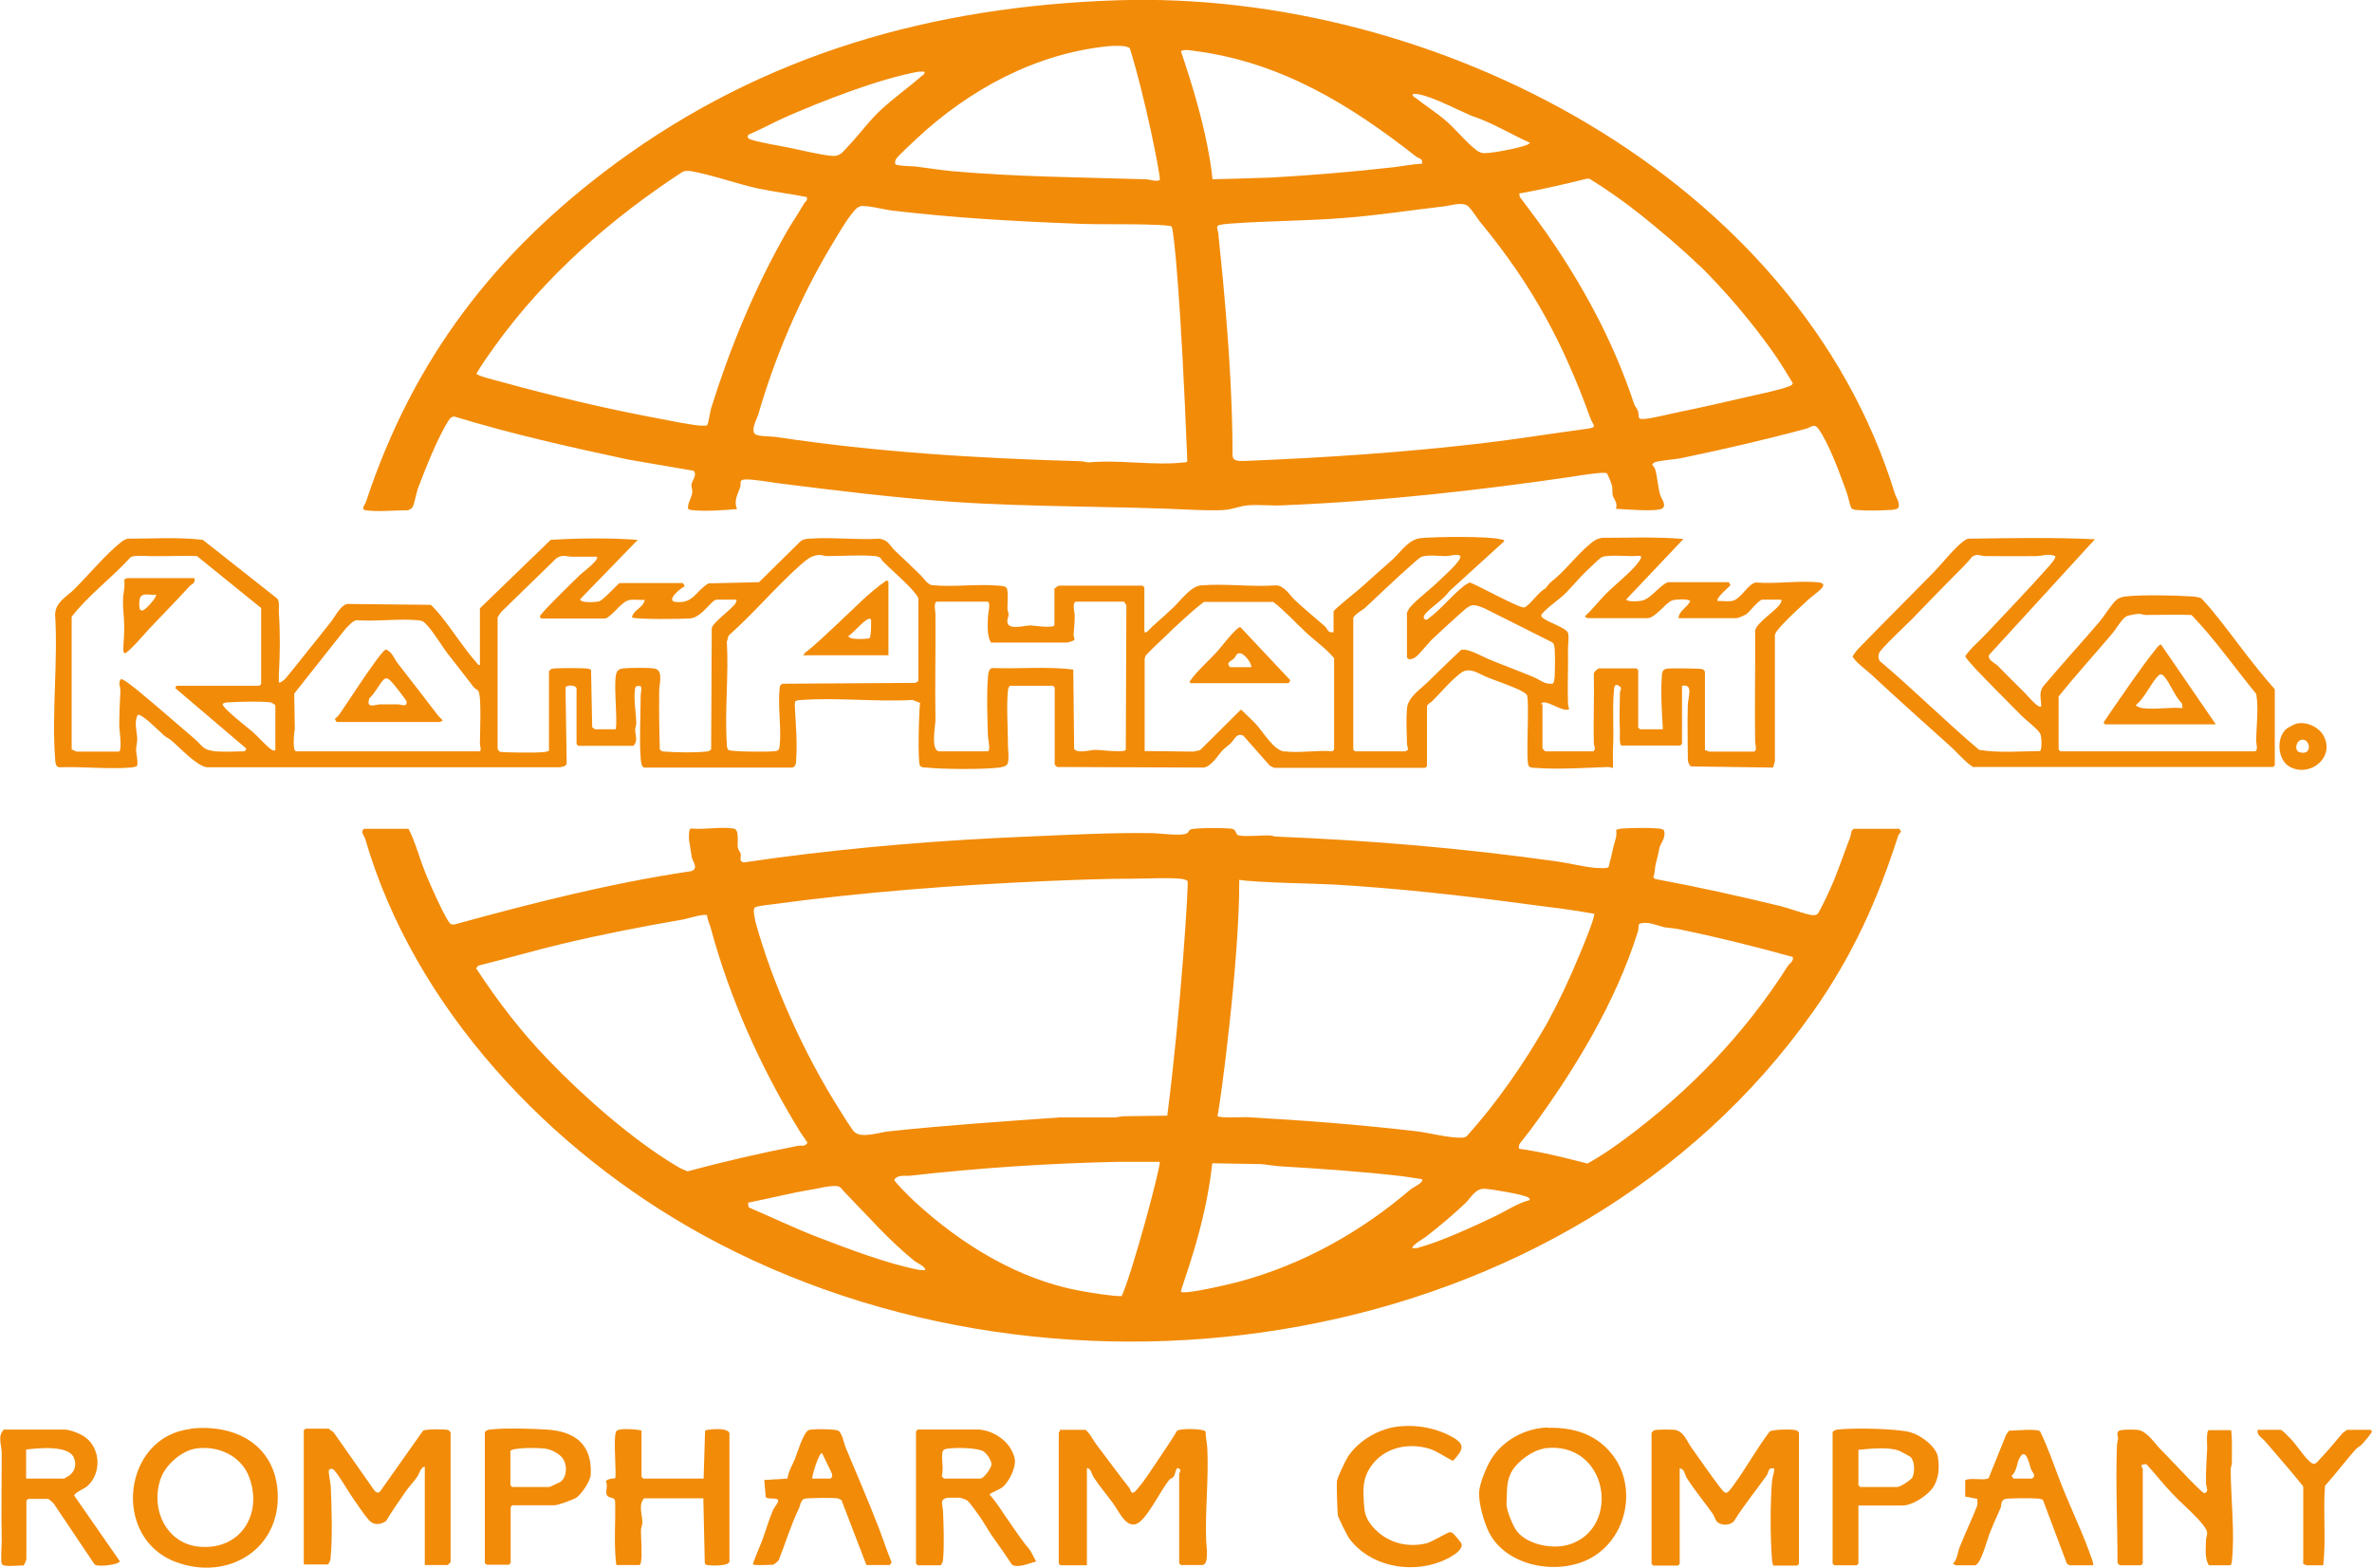 <?xml version="1.0" encoding="UTF-8"?> <svg xmlns="http://www.w3.org/2000/svg" xmlns:xlink="http://www.w3.org/1999/xlink" id="_Слой_2" data-name="Слой 2" viewBox="0 0 81.75 54.04"><defs><style> .cls-1 { fill: none; } .cls-2 { clip-path: url(#clippath-1); } .cls-3 { clip-path: url(#clippath); } .cls-4 { fill: #f28b08; } </style><clipPath id="clippath"><rect class="cls-1" width="81.75" height="54.04"></rect></clipPath><clipPath id="clippath-1"><rect class="cls-1" y="0" width="81.75" height="54.04"></rect></clipPath></defs><g id="_Слой_1-2" data-name="Слой 1"><g id="_Ромфарма_1" data-name="Ромфарма_1"><g class="cls-3"><g class="cls-2"><path class="cls-4" d="M25.28,28.56c.22.03.12.49.15.66.02.1.09.16.1.22.02.1-.08.26.11.29.38-.05.75-.11,1.13-.16,2.88-.38,5.73-.61,8.63-.73,1.41-.06,2.86-.14,4.28-.12.27,0,1.06.12,1.24,0,.04-.03.05-.09.1-.12.12-.07,1.15-.06,1.36-.04.29.02.16.21.32.24.26.05.76-.01,1.05,0,.09,0,.16.04.24.04,3.24.13,6.42.4,9.63.85.45.06.93.19,1.38.23.09,0,.4.03.44-.03.06-.24.12-.47.17-.71.04-.19.13-.34.09-.57.07-.03.14-.04.21-.05.34-.02.92-.03,1.25,0,.06,0,.12.02.18.05.1.26-.11.44-.15.63-.04.2-.08.37-.13.56-.03.13-.02.3-.08.44l.06.06c1.46.27,2.9.59,4.34.94.29.07.86.29,1.1.31.05,0,.13-.01.17-.05.03-.03.32-.61.36-.71.3-.63.51-1.3.76-1.94.03-.07.01-.28.16-.28h1.53l.06.1s-.08.09-.1.14c-.72,2.24-1.57,4.13-2.93,6.06-8.35,11.83-25.9,14.51-38.29,7.69-5.25-2.89-9.91-7.79-11.61-13.63-.03-.12-.19-.25-.04-.36h1.53c.24.47.37,1,.57,1.49.13.33.28.66.43.98.07.14.37.8.47.82.04.01.08.01.11.01,2.69-.74,5.4-1.43,8.17-1.84l.1-.06c.08-.14-.07-.3-.09-.43-.03-.19-.06-.38-.09-.56-.01-.07-.02-.42.06-.42.44.05,1.03-.07,1.45,0M29.46,39.03c.24.22.86,0,1.18-.03,1.96-.21,3.92-.34,5.89-.48h1.9s.28-.04.28-.04l1.52-.02c.48-3.76.74-8.03.7-8.09-.08-.06-.18-.07-.28-.08-.49-.04-1.08,0-1.58,0-.98,0-1.96.04-2.94.08-3.2.14-6.39.38-9.56.81-.1.01-.5.06-.55.1-.09.07,0,.4.02.51.6,2.17,1.69,4.57,2.91,6.49.11.17.39.64.51.76M54.94,31.5c-.76-.14-1.54-.23-2.31-.33-2.22-.3-4.46-.55-6.7-.68-.48-.03-2.64-.06-3.22-.16.02,2.72-.67,7.87-.75,8.14.05.08.83.04.99.04,1.96.11,3.93.26,5.88.49.47.06,1.09.23,1.55.22.06,0,.12-.02.17-.05,1.06-1.18,1.96-2.49,2.75-3.86.42-.77.8-1.57,1.13-2.38.08-.19.57-1.35.51-1.44M24.36,31.55c-.08-.06-.69.12-.83.15-1.4.24-2.78.51-4.17.84-.96.23-1.92.51-2.88.75l-.07.09c.73,1.12,1.56,2.2,2.49,3.16,1.22,1.27,2.92,2.77,4.44,3.67.11.07.24.12.36.17,1.25-.34,2.52-.63,3.79-.88.12-.02.26.04.34-.11-.11-.17-.25-.35-.35-.53-1.3-2.14-2.34-4.48-2.99-6.89-.04-.13-.11-.27-.12-.42M61.79,32.99c-1.3-.36-2.62-.69-3.94-.96-.15-.03-.31-.04-.46-.06-.29-.06-.57-.22-.88-.13-.06.04-.03.19-.06.27-.76,2.44-2.2,4.81-3.71,6.85-.07.1-.33.41-.37.48-.02.05-.03.1-.02.16.8.11,1.58.31,2.36.51.46-.25.89-.55,1.31-.86,2.21-1.64,4.12-3.62,5.59-5.94.06-.1.21-.16.18-.32M39.97,40.05h-1.39c-2.42.05-4.82.21-7.22.48-.18.02-.41-.05-.54.14,0,.07.58.64.68.73,1.61,1.49,3.61,2.73,5.8,3.11.33.06,1.06.18,1.36.17.39-.88,1.36-4.51,1.31-4.63M49.01,40.65c-.27-.04-.55-.09-.83-.12-1.33-.15-2.65-.24-3.99-.32-.23-.01-.49-.06-.72-.08l-1.69-.03c-.24,2.25-1.06,4.21-1.08,4.43.12.11,1.72-.27,1.98-.34,2.23-.6,4.22-1.72,5.95-3.2.06-.05.45-.23.38-.33M31.87,43.8c.1-.1-.27-.27-.34-.32-.92-.75-1.55-1.49-2.36-2.32-.25-.25-.16-.31-.62-.26-.18.02-.44.09-.65.12-.71.12-1.41.3-2.12.44l.02.16c.8.34,1.58.72,2.39,1.03,1.01.39,2.46.94,3.51,1.13.06,0,.11.01.17,0M52.72,41.38c.01-.07-.02-.08-.07-.11-.18-.1-1.25-.28-1.49-.29-.32-.01-.47.32-.66.5-.41.39-.9.8-1.35,1.15-.05.04-.55.33-.46.4.08,0,.16,0,.23-.03.74-.2,1.89-.73,2.6-1.07.4-.19.77-.45,1.2-.56"></path><path class="cls-4" d="M12.61,17.59c-.2-.03-.02-.2.01-.31,1.63-4.92,4.45-8.59,8.6-11.65C26.36,1.85,32.15.22,38.5.01c10.96-.36,23.46,6.09,26.81,17.02.04.13.19.3.11.49-.1.05-.2.06-.3.06-.3.02-.84.03-1.13,0-.06,0-.14-.02-.18-.06-.04-.04-.12-.43-.16-.53-.22-.61-.61-1.7-.98-2.21-.15-.2-.24-.05-.43,0-1.4.38-2.85.71-4.28,1.01-.23.05-.77.08-.94.15-.03.01-.06.05-.08.08.03.04.08.09.1.14.08.26.1.65.18.91.04.12.22.33.08.45-.17.14-1.34.03-1.61.02.08-.21-.08-.34-.11-.47-.02-.1,0-.2-.02-.31-.01-.07-.15-.43-.19-.45-.11-.05-.92.08-1.1.11-3.33.49-6.67.86-10.05,1-.39.02-.82-.03-1.21,0-.27.02-.53.14-.81.16-.28.02-.68.01-.97,0-2.79-.14-5.6-.09-8.39-.28-2.01-.14-4.02-.39-6.01-.64-.3-.04-.9-.15-1.17-.13-.2.02-.11.12-.15.26-.08.26-.23.45-.11.76-.47.04-1.04.08-1.51.04-.04,0-.18-.02-.18-.07-.01-.19.15-.4.15-.57,0-.08-.03-.15-.03-.23.01-.16.21-.33.08-.49l-2.27-.39c-2.01-.43-4.01-.88-5.98-1.48-.13,0-.18.11-.24.2-.36.59-.76,1.6-1.01,2.26-.07.19-.11.49-.19.66-.02.05-.14.11-.17.11-.42,0-1.07.06-1.45,0M30.86,5.66c.04.06.6.07.7.08.41.05.83.12,1.25.16,2.24.2,4.42.21,6.66.28.16,0,.34.09.5.03.06-.04-.53-2.97-1.03-4.54-.09-.12-.57-.09-.72-.08-2.53.25-4.82,1.5-6.64,3.2-.14.13-.61.57-.69.68-.03.05-.06.14-.03.18M49.01,5.62c.03-.16-.11-.15-.2-.22-2.28-1.79-4.65-3.25-7.61-3.64-.17-.02-.34-.07-.5,0-.01.02.88,2.4,1.09,4.42,0,0,1.61-.04,2.04-.06,1.4-.08,2.84-.2,4.24-.36.31-.04.63-.1.95-.12M31.87,2.47c-.07,0-.14,0-.21,0-1.35.24-3.38,1.03-4.66,1.6-.4.18-.79.4-1.2.57-.09.12.03.16.14.19.38.11.81.17,1.2.25.45.09,1.05.24,1.48.29.35.04.42-.13.64-.36.39-.41.71-.87,1.13-1.25.44-.4.94-.76,1.39-1.15.05-.04.1-.06.08-.14M48.69,3.24c-.02.08.04.09.09.13.33.26.74.52,1.06.8.33.28.72.77,1.05,1.01.08.06.16.1.27.1.29,0,1.17-.17,1.45-.28.05-.02.09-.04.12-.08-.68-.3-1.31-.7-2.02-.93-.49-.21-1.26-.62-1.77-.73-.08-.02-.16-.03-.24-.02M27.79,6.79c-.56-.11-1.14-.18-1.7-.3-.72-.16-1.57-.47-2.28-.59-.1-.01-.19-.02-.28.02-2.47,1.61-4.75,3.61-6.48,6.02-.22.31-.44.61-.63.94.02.08.74.25.88.29,1.74.48,3.59.92,5.36,1.25.42.08,1.04.21,1.45.25.09,0,.18.02.26-.01.04-.03.11-.5.14-.59.64-2.05,1.49-4.12,2.57-6.02.19-.34.42-.66.61-1,.06-.11.18-.15.1-.27M58.55,9.14c-.62-.6-1.35-1.21-2.02-1.75-.56-.44-1.15-.86-1.75-1.23h-.09c-.77.19-1.54.37-2.33.51l.02.12c.43.57.86,1.14,1.25,1.73,1.12,1.68,2.06,3.49,2.69,5.41.03.08.1.15.13.23.06.19-.06.31.24.28.32-.03.89-.18,1.24-.25.74-.15,1.48-.32,2.21-.49.46-.11,1.12-.23,1.54-.39.05-.02.09-.05.11-.1-.22-.36-.44-.73-.69-1.08-.72-1.02-1.65-2.12-2.55-3M51.08,7.74c-.13-.16-.35-.51-.48-.63-.18-.16-.58-.03-.8,0-1.14.13-2.28.31-3.43.4-1.33.11-2.67.1-3.99.2-.64.05-.38.09-.38.46,0,.11.48,4.08.48,7.53.01.22.25.19.42.19,2.73-.11,5.47-.29,8.19-.61,1.18-.14,2.36-.33,3.54-.49.47-.06.28-.1.18-.38-.94-2.6-1.99-4.55-3.74-6.69M29.64,7.12c-.09.02-.15.09-.21.16-.25.28-.58.86-.78,1.19-1.08,1.8-1.95,3.85-2.52,5.83-.05.16-.26.51-.11.66.09.09.55.08.7.1,3.51.53,6.99.74,10.53.84.1,0,.18.04.28.04,1.03-.1,2.27.12,3.27,0,.04,0,.09,0,.12-.04-.22-5.6-.46-7.96-.54-8.09-.04-.04-.51-.06-.59-.06-.9-.04-1.81,0-2.7-.04-2.12-.08-4.22-.2-6.33-.45-.28-.03-.9-.2-1.12-.15"></path><path class="cls-4" d="M19.85,23.7c-.03-.08-.32-.1-.36,0l.04,2.61c-.01.11-.14.12-.23.14H7.13c-.36-.05-.92-.67-1.22-.92-.08-.07-.18-.11-.26-.18-.16-.14-.72-.72-.9-.71-.14.25-.03.57-.02.83,0,.14-.04.27-.04.37,0,.17.08.39.03.57-.07.03-.14.04-.22.05-.79.06-1.66-.04-2.45-.01-.14-.01-.14-.17-.15-.29-.12-1.6.1-3.35,0-4.96,0-.43.37-.61.63-.86.49-.48,1.12-1.24,1.63-1.64.07-.06.14-.1.23-.13.87,0,1.74-.06,2.6.04l2.56,2.02c.1.11.05.37.06.49.05.71.04,1.44,0,2.14,0,.09,0,.17,0,.26.04.05.22-.11.24-.14.51-.62,1.02-1.28,1.53-1.91.15-.18.35-.61.59-.65l2.87.03c.05.02.28.29.33.35.42.51.82,1.16,1.26,1.65.04.04.04.09.11.07v-1.95l2.44-2.36c1-.06,2.01-.07,3,0l-1.98,2.04c-.03.15.55.11.65.08.15-.05.55-.51.7-.63h2.18s.08.09.06.12c-.15.06-.65.49-.31.53.63.07.68-.37,1.14-.64l1.74-.04,1.42-1.4c.08-.08.19-.09.3-.1.77-.06,1.64.05,2.42,0,.32.04.36.24.55.42.3.28.6.56.89.85.11.11.18.26.36.33.76.08,1.57-.05,2.32.02.07,0,.21.02.26.06.08.06.04.58.04.73,0,.07.04.13.04.2,0,.09-.06.17-.04.28.04.27.61.1.79.1.09,0,.83.12.83-.02v-1.25s.13-.1.14-.1h2.9l.06.06v1.49c0,.19.24-.11.26-.13.25-.22.51-.45.75-.68.26-.25.59-.72.94-.75.83-.07,1.75.06,2.58,0,.29,0,.48.34.66.51.33.31.69.6,1.03.9.1.09.1.25.3.2v-.71c0-.06.81-.7.93-.81.36-.33.72-.64,1.09-.97.3-.27.56-.71.99-.75.48-.05,2.33-.07,2.74.04.05.01.1,0,.14.06l-1.9,1.73c-.2.28-.58.52-.79.74-.06.07-.15.17-.04.24.07.02.1-.03.14-.06.39-.29.75-.74,1.13-1.05.08-.07.17-.13.27-.17.26.09,1.72.9,1.87.86.18-.05.51-.56.73-.65l.16-.2c.5-.38.9-.94,1.37-1.33.14-.12.24-.19.43-.22.93,0,1.87-.04,2.8.04l-1.97,2.08c0,.1.47.07.56.04.3-.08.58-.51.87-.63h2.1l.06.1c-.06.08-.53.46-.44.55.15-.01.32.02.47,0,.33-.04.56-.6.85-.64.69.06,1.51-.08,2.18,0,.14.02.18.08.09.19-.11.13-.38.31-.51.44-.28.26-.82.75-1.03,1.03-.04.05-.07.1-.08.16v4.34s-.06.22-.06.22l-2.84-.04c-.07-.07-.1-.16-.1-.26,0-.61-.02-1.24,0-1.86,0-.24.21-.74-.2-.66v2l-.06.06h-2.02c-.09,0-.06-.41-.06-.5-.02-.42-.01-.86,0-1.29,0-.07.03-.13.04-.2-.11-.12-.22-.16-.24.03-.07.62,0,1.44-.04,2.1-.01.21.01.42,0,.63-.06,0-.11-.03-.17-.03-.77.03-1.75.09-2.51.03-.07,0-.17,0-.22-.06-.12-.12.03-2.12-.06-2.44-.04-.08-.23-.17-.31-.21-.34-.15-.73-.28-1.08-.42-.27-.11-.58-.36-.88-.15-.3.21-.72.7-1,.98-.06.06-.15.08-.18.18v2.06l-.06.06h-5.2s-.14-.06-.16-.08l-.91-1.03c-.23-.11-.31.14-.43.26-.09.08-.19.15-.28.24-.16.17-.39.56-.65.6l-5.06-.02s-.08-.07-.08-.08v-2.66l-.06-.06h-1.49s-.06.1-.06.14c-.06.55,0,1.36,0,1.94,0,.19.04.35,0,.56-.02.14-.19.16-.31.18-.58.07-1.9.06-2.5,0-.07,0-.17,0-.22-.06-.09-.09-.04-1.91,0-2.17l-.26-.1c-1.25.07-2.59-.09-3.83,0-.08,0-.15.01-.22.05-.01.1-.01.2,0,.3.03.52.08,1.17.04,1.69,0,.12-.01.28-.15.29h-5.07c-.12,0-.13-.22-.14-.33-.05-.65,0-1.47,0-2.14,0-.12.05-.23,0-.34h-.13c-.07.03-.06.08-.07.14-.04.37.04.78.05,1.13,0,.08-.04.16-.04.24,0,.17.11.38-.06.55h-1.9l-.06-.06v-1.94ZM7.49,25.9c.28.03.64,0,.93,0,.02,0,.1-.08.04-.12l-2.42-2.06s.04-.08.04-.08h2.86l.06-.06v-2.62l-2.21-1.79c-.35-.02-.7,0-1.04,0-.2,0-.36,0-.56,0-.17,0-.57-.04-.69.04-.64.71-1.44,1.29-2.03,2.05v4.57s.16.08.17.08h1.45c.13,0,.03-.74.02-.86,0-.42.02-.84.04-1.25,0-.13-.09-.28.02-.39.1,0,.49.32.6.41.66.54,1.31,1.12,1.96,1.67.14.12.26.31.44.36.06.02.24.05.3.06M18.92,25.86v-2.72s.06-.07.08-.08c.09-.04.99-.03,1.15-.02.08,0,.15.01.22.05l.04,1.98s.09.07.1.07h.71c.08-.36-.11-1.75.05-1.99.05-.08.13-.1.22-.11.19-.02.91-.03,1.08.01.3.06.15.54.15.74-.01.68,0,1.36.02,2.04.05.08.12.08.2.08.34.03,1.04.04,1.37,0,.08,0,.15-.02.2-.08l.02-4.17c.03-.2.67-.64.81-.85.03-.05.05-.08.04-.14h-.67c-.2,0-.5.61-.93.65-.22.02-1.94.04-2-.04.05-.26.4-.33.44-.6-.16.01-.34-.02-.5,0-.31.04-.55.51-.85.64h-2.22s-.05-.04-.04-.08c.02-.1,1.23-1.28,1.41-1.45.08-.07.65-.5.55-.6-.29,0-.58,0-.87,0-.21,0-.28-.09-.52.05l-1.92,1.87-.11.17v4.54s.04.07.07.09c.08.04,1.29.04,1.47.02.08,0,.15-.02.22-.04M30.33,19.22s-.11-.05-.17-.05c-.5-.05-1.14,0-1.66,0-.09,0-.16-.04-.24-.04-.29,0-.48.18-.69.36-.84.75-1.61,1.67-2.46,2.42l-.06.22c.07,1.14-.08,2.38,0,3.51,0,.07,0,.15.05.21.09.07,1.34.07,1.55.05.15-.01.2-.02.22-.18.07-.61-.07-1.36,0-1.98,0-.08.02-.14.11-.17l4.57-.03.1-.06v-2.86c-.02-.05-.05-.09-.08-.13-.25-.34-.83-.82-1.15-1.15-.04-.04-.07-.11-.09-.13M48.49,22.65v-1.53s.08-.17.12-.2c.27-.3.72-.63,1.01-.92.19-.18.47-.43.62-.63.3-.37-.21-.21-.4-.2-.24,0-.69-.06-.88.04-.05.03-.25.2-.31.26-.55.48-1.08,1-1.61,1.49-.09.08-.4.24-.4.36v4.52l.06.06h1.73s.1-.04.1-.07c-.02-.08-.04-.15-.04-.23-.01-.35-.03-.83,0-1.17.03-.4.47-.67.73-.93.37-.37.75-.73,1.13-1.09.2-.09.75.23.97.32.51.21,1.03.4,1.53.61.23.09.4.28.68.22.03-.07.04-.14.05-.21.01-.2.03-.97-.02-1.11-.01-.04-.03-.07-.07-.1l-2.31-1.16c-.44-.19-.5-.15-.83.15-.32.28-.64.58-.95.87-.18.16-.45.53-.61.65-.06.05-.26.13-.29.02M53.16,24.27v1.53s.09.1.1.1h1.65c.11-.08.02-.18.02-.3-.02-.79.02-1.59,0-2.38,0-.06.15-.18.18-.18h1.29l.06.06v1.98l.06.06h.79c-.03-.56-.08-1.2-.04-1.75.01-.16,0-.32.18-.34.14-.02,1.16-.01,1.23.02.02,0,.08.07.08.08v2.72c.05-.02.12.04.14.04h1.53c.15,0,.06-.27.06-.34-.02-1.28.01-2.55,0-3.83.04-.26.66-.65.84-.89.02-.03.13-.18.02-.18h-.61c-.12,0-.45.43-.55.5-.05.04-.29.14-.34.14h-2c.01-.25.3-.37.4-.58,0-.1-.53-.07-.63-.03-.23.1-.58.61-.84.61h-2.06s-.11-.05-.1-.06c.25-.23.45-.49.68-.73.33-.34.86-.75,1.13-1.09.28-.35.06-.26-.18-.26s-.88-.05-1.05.04c-.08.04-.43.39-.53.48-.28.27-.53.59-.81.85-.12.11-.72.55-.74.67-.04.17.86.4.92.61.04.13,0,.4,0,.56.01.61-.02,1.24,0,1.86,0,.07.02.13.04.2-.19.16-.89-.42-.97-.16M38.71,20.74h-1.61c-.17,0-.06.38-.06.46,0,.22-.02.47-.04.69,0,.05.04.1.03.16-.01.04-.22.1-.26.1h-2.62c-.14-.24-.11-.62-.1-.91,0-.08.11-.5-.02-.5h-1.73c-.14,0-.06.36-.06.42.01,1.23-.02,2.45,0,3.67,0,.18-.18,1.07.14,1.07h1.65c.13,0,.02-.42.02-.5-.02-.61-.05-1.46,0-2.06.01-.12.03-.33.18-.31.92.03,1.85-.06,2.76.05l.03,2.73c.08.18.57.04.73.04.17,0,.43.04.6.04.1,0,.4.03.45-.04l.02-4.98s-.07-.13-.1-.14M44.27,25.9c.5.07,1.14-.05,1.65,0l.06-.06v-3.15c-.28-.34-.65-.59-.97-.89-.38-.35-.72-.74-1.13-1.05h-2.39c-.26.2-.51.42-.76.65-.19.17-.38.35-.56.53-.1.09-.67.63-.69.68-.02.06-.04.11-.03.17v3.11l1.68.02.23-.05,1.41-1.4c.17.17.37.34.53.52.25.27.59.88.97.93M10.19,25.9h6.33c.09,0,.02-.2.02-.26,0-.32.06-1.63-.05-1.81-.04-.07-.12-.08-.17-.15-.29-.38-.58-.75-.87-1.12-.24-.31-.52-.8-.78-1.06-.1-.1-.15-.11-.28-.12-.66-.06-1.42.05-2.1,0-.16.03-.25.18-.37.28l-1.78,2.25.02,1.23c-.03.12-.08.71.03.75M9.49,25.86v-1.55s-.12-.1-.18-.1c-.35-.04-1.05-.02-1.42,0-.07,0-.17.01-.22.06,0,.15.89.83,1.05.97.17.15.46.48.62.59.05.03.08.05.14.04"></path><path class="cls-4" d="M68.03,26.46c-.32-.2-.55-.5-.83-.75-.91-.82-1.83-1.64-2.72-2.47-.21-.19-.48-.37-.63-.6,0-.04.16-.24.2-.28.86-.89,1.75-1.77,2.62-2.66.29-.3.68-.81,1.01-1.05.05-.04.1-.07.16-.08,1.45-.02,2.91-.05,4.36.02l-3.65,3.99c-.05.17.19.27.29.36.32.32.63.64.95.95.08.08.47.56.56.46,0-.26-.09-.44.06-.68.64-.76,1.31-1.49,1.95-2.24.17-.2.4-.59.58-.75.08-.07.22-.11.32-.12.56-.06,1.69-.04,2.26,0,.09,0,.27.03.34.06.02.01.32.35.36.4.74.9,1.4,1.87,2.18,2.74v2.62l-.06.06h-10.32ZM70.83,19.17c-.23-.1-.44,0-.66,0-.58.01-1.16,0-1.74,0-.17,0-.28-.1-.46.02-.19.24-.41.45-.63.67-.49.49-.97.99-1.45,1.49-.18.18-1.09,1.03-1.13,1.17-.03.1-.03.19.03.27,1.17.99,2.25,2.07,3.42,3.06.68.11,1.41.05,2.1.04.07-.04.06-.52,0-.61-.12-.19-.5-.46-.67-.64-.51-.52-1.05-1.05-1.55-1.58-.06-.06-.37-.41-.36-.44.21-.3.5-.53.74-.79.69-.74,1.43-1.5,2.1-2.26.06-.06.31-.34.26-.4M70.95,23.98v1.86l.06.06h6.69c.14,0,.06-.28.06-.34,0-.55.09-1.11,0-1.64-.75-.91-1.42-1.88-2.23-2.72-.52-.02-1.05,0-1.57,0-.09,0-.16-.04-.24-.04-.08,0-.37.05-.44.09-.14.07-.36.45-.49.6-.61.72-1.25,1.42-1.84,2.16"></path><path class="cls-4" d="M37.38,49.28c.13.03.32.41.41.52.38.5.75,1.01,1.13,1.49.07.09.04.25.21.12.02-.02.2-.24.24-.29.29-.4.57-.84.85-1.25.12-.18.24-.37.35-.55.09-.08.91-.08.98.03,0,.19.05.39.06.58.05,1.06-.08,2.14-.04,3.19,0,.15.12.83-.14.83h-.73l-.06-.06v-3.1s.05-.06.04-.12c-.16-.19-.16.13-.22.22-.04.06-.12.08-.16.12-.31.4-.58.98-.91,1.35-.49.55-.79-.21-1.03-.54-.22-.3-.47-.59-.67-.9-.07-.11-.09-.31-.23-.31v3.35h-.91l-.06-.06v-4.51s.05-.06.04-.1h.87Z"></path><path class="cls-4" d="M61.11,53.96c-.02-.07-.04-.14-.04-.22-.06-.7-.06-1.96,0-2.66.01-.16.08-.3.08-.46-.23-.04-.18.12-.26.24-.37.52-.79,1.03-1.13,1.58-.15.16-.46.16-.6,0-.05-.06-.07-.16-.12-.24-.29-.41-.63-.82-.9-1.24-.08-.12-.08-.33-.25-.34v3.29l-.06.06h-.85l-.06-.06v-4.52s.06-.07.08-.08c.08-.04.59-.03.71-.02.32.04.43.4.59.62.31.43.62.89.94,1.31.26.34.26.31.52-.04.43-.59.79-1.25,1.23-1.83.1-.08.81-.09.93-.04.02,0,.08.07.08.08v4.52l-.06.06h-.83Z"></path><path class="cls-4" d="M11.36,49.28s.11.07.14.1l1.41,2.01c.06.07.15.09.2.01l1.47-2.08c.09-.06.77-.06.87-.02.02,0,.08.07.08.08v4.47s-.09.1-.1.1h-.79v-3.39c-.15.02-.18.24-.27.36-.1.15-.26.31-.37.47-.24.34-.48.69-.7,1.05-.19.12-.41.15-.58-.03-.17-.19-.42-.57-.58-.8-.11-.15-.57-.95-.68-.97-.05-.01-.09-.01-.12.03-.04.06.06.47.06.58.03.69.06,1.71,0,2.38,0,.11-.02.22-.1.3h-.83v-4.62l.06-.06h.81Z"></path><path class="cls-4" d="M76.88,49.28c.06.04.04.99.04,1.15,0,.08-.04.15-.04.21,0,.96.15,2.24.04,3.18,0,.04-.02.14-.06.14h-.73c-.15-.22-.11-.59-.1-.87,0-.08.04-.16.04-.24,0-.14-.22-.38-.32-.49-.27-.29-.62-.59-.89-.88-.31-.32-.58-.68-.89-1.01l-.14.02c-.06.06.02.12.02.14v3.27l-.06.06h-.73s-.07-.06-.08-.08c0-1.34-.07-2.71-.02-4.05,0-.09.03-.16.04-.24,0-.08-.07-.17.02-.26.06-.06.53-.05.65-.04.33.04.58.46.81.69.32.32.63.66.95.99.08.08.48.5.54.5.18-.03.06-.22.06-.34-.01-.41.02-.81.04-1.21,0-.1-.04-.62.06-.62h.75Z"></path><path class="cls-4" d="M53.35,49.22c.86-.02,1.64.21,2.19.89.92,1.13.54,2.96-.77,3.63-1.11.57-2.85.26-3.45-.91-.17-.33-.38-1.06-.34-1.43.03-.29.24-.81.39-1.06.4-.68,1.19-1.11,1.97-1.13M53.2,49.94c-.38.06-.87.42-1.07.74-.24.38-.18.75-.21,1.16-.01.21.23.79.37.96.38.46,1.22.61,1.77.45,1.85-.55,1.37-3.63-.86-3.32"></path><path class="cls-4" d="M6.57,49.25c1.52-.17,2.9.54,3,2.19.11,1.97-1.72,3.07-3.5,2.41-2.25-.83-1.84-4.33.5-4.59M6.73,49.94c-.48.08-1.01.55-1.18,1-.39,1.04.16,2.28,1.33,2.38,1.4.12,2.17-1.1,1.72-2.37-.27-.77-1.1-1.14-1.88-1.01"></path><path class="cls-4" d="M33.75,49.28c.54.05,1.1.44,1.22,1,.06.3-.19.79-.41.98-.14.11-.33.15-.46.26.28.3.47.65.71.98.22.32.45.66.7.95l.2.38c-.22.05-.65.25-.84.1-.22-.34-.46-.67-.69-1-.14-.21-.28-.46-.42-.66-.09-.12-.32-.46-.42-.54-.05-.04-.21-.09-.27-.1-.07,0-.27,0-.35,0-.37.01-.23.25-.22.45.02.48.05,1.24,0,1.7,0,.05-.05.18-.1.18h-.77l-.06-.06v-4.56l.06-.06h2.14ZM32.54,50.97h1.25c.12,0,.36-.35.38-.47.02-.13-.16-.4-.28-.47-.2-.12-.9-.13-1.15-.1-.11.01-.24.01-.26.14-.04.24.05.56-.02.81,0,.03.07.09.09.1"></path><path class="cls-4" d="M22.11,49.32v1.59l.06.06h2.08l.05-1.65c.03-.05.89-.14.84.13v4.39c-.05.15-.61.14-.75.11-.05,0-.08-.01-.1-.07l-.05-2.23h-2.04c-.21.22-.06.58-.06.83,0,.1-.05.18-.05.28,0,.3.05.83,0,1.09,0,.03-.03.1-.06.1h-.79c-.09-.72-.02-1.47-.04-2.2-.01-.13-.16-.11-.24-.16-.15-.11.02-.36-.08-.52.02-.08.24-.11.32-.11.06-.06-.08-1.44.04-1.62.07-.12.7-.07.85-.03"></path><path class="cls-4" d="M.11,49.28h2.1c.21,0,.59.15.76.29.51.41.52,1.24.03,1.67-.11.09-.45.22-.44.32l1.57,2.26c-.03.12-.75.21-.87.11l-1.41-2.1s-.16-.16-.2-.16h-.68l-.06.06v2.02s-.06.2-.11.22c-.14-.02-.69.07-.74-.06-.04-.13,0-.62,0-.8-.02-1,0-2.03,0-3.02,0-.25-.15-.58.06-.79M.9,50.97h1.31s.17-.1.2-.12c.19-.16.23-.39.13-.61-.19-.43-1.25-.32-1.64-.27v1.01Z"></path><path class="cls-4" d="M26,53.96s-.08-.06-.04-.08c.09-.27.22-.54.32-.81.12-.33.22-.68.36-1.01.03-.08.2-.27.18-.34-.02-.11-.36-.02-.43-.11l-.05-.59.8-.05c.03-.24.16-.45.25-.66.09-.22.29-.92.48-1.01.11-.05.92-.04,1.02.02.14.08.19.43.26.59.38.92.78,1.83,1.14,2.77.15.39.28.79.44,1.18l-.06.09h-.81l-.86-2.24s-.09-.05-.14-.06c-.15-.02-1.06-.02-1.15.02-.12.06-.13.24-.18.34-.27.56-.46,1.18-.69,1.77-.02.04-.17.16-.2.16-.16,0-.52.03-.64,0M28,50.97h.62c.08-.05.07-.12.04-.2l-.33-.68c-.11,0-.34.75-.34.89"></path><path class="cls-4" d="M72.16,53.96h-.83s-.09-.04-.1-.07l-.82-2.18c-.05-.04-.11-.04-.17-.05-.17-.02-1.05-.02-1.15.02-.14.06-.1.2-.14.3-.13.3-.27.6-.39.91-.07.18-.3,1.07-.5,1.07h-.65s-.11-.05-.1-.06c.15-.14.15-.36.22-.54.19-.49.43-.98.62-1.47v-.22s-.42-.08-.42-.08v-.56c.16-.11.7.03.81-.08l.6-1.49.1-.14c.2,0,.94-.08,1.07.02.3.61.51,1.27.76,1.9.32.8.74,1.67,1.02,2.49.03.08.06.16.05.25M69.4,50.97h.64c.15-.12,0-.21-.04-.32-.06-.16-.17-.76-.38-.42-.12.19-.1.49-.29.64l.06.1Z"></path><path class="cls-4" d="M16.71,49.38c.02-.06.12-.1.18-.1.48-.06,1.44-.03,1.94,0,.99.06,1.58.51,1.53,1.55-.01.23-.32.68-.5.8-.11.07-.63.26-.75.26h-1.45l-.06.06v1.93l-.06.06h-.77l-.06-.06v-4.51ZM17.59,50.03v1.17l.06.06h1.29s.34-.15.38-.18c.25-.19.24-.68,0-.89-.16-.14-.37-.24-.59-.26-.17-.02-1.1-.04-1.15.1"></path><path class="cls-4" d="M64.05,51.9v2l-.06.06h-.77l-.06-.06v-4.52c0-.05.12-.1.18-.1.51-.06,2.06-.04,2.52.1.34.1.87.48.93.85.06.37.03.79-.2,1.09-.21.26-.68.58-1.03.58h-1.51ZM64.05,49.97v1.23l.06.06h1.29c.09,0,.46-.24.51-.33.09-.18.08-.56-.06-.7-.03-.03-.35-.2-.4-.22-.38-.14-1-.07-1.4-.03"></path><path class="cls-4" d="M48.24,49.17c.61-.06,1.26.06,1.8.36.49.27.38.45.04.83-.27-.12-.53-.33-.82-.42-.81-.24-1.71,0-2.12.79-.16.32-.16.62-.14.98.02.39.04.6.3.91.47.55,1.17.75,1.87.58.19-.05.73-.38.79-.38.05,0,.08.01.12.04.02.01.27.31.28.33.13.28-.53.58-.75.66-1.08.4-2.43.12-3.12-.83-.06-.08-.37-.71-.38-.78-.02-.11-.05-1.09-.03-1.2.02-.12.3-.71.38-.83.38-.57,1.1-.98,1.78-1.04"></path><path class="cls-4" d="M80.07,53.96h-.59s-.06-.05-.1-.04v-2.68c-.42-.53-.87-1.03-1.31-1.55-.11-.13-.3-.21-.26-.4h.79c.05,0,.27.23.32.28.22.22.45.6.66.79.09.09.18.15.28.04.31-.32.6-.67.89-1.01l.14-.1h.81s.06.04.04.08c-.05.09-.26.34-.34.42-.07.08-.16.11-.22.18-.36.41-.69.85-1.05,1.25-.07.91.04,1.84-.06,2.74"></path><path class="cls-4" d="M79.17,24.94c.35-.07.78.14.93.46.36.74-.51,1.41-1.19,1.03-.43-.24-.47-1.03-.09-1.32.06-.04.28-.16.35-.17M79.33,25.5c-.2.03-.27.37-.08.43.46.14.38-.47.08-.43"></path><path class="cls-4" d="M6.7,19.93c.04.19-.08.19-.16.27-.46.51-.95,1-1.41,1.49-.12.13-.71.82-.83.83-.03,0-.05-.08-.05-.11,0-.26.04-.56.03-.84,0-.29-.05-.59-.04-.89,0-.21.08-.45.04-.68,0-.03.09-.07.1-.07h2.32ZM5.37,20.5c-.22.03-.52-.11-.56.18-.01.1-.05.42.12.36.11-.04.51-.48.44-.55"></path><path class="cls-4" d="M30.62,22.59h-2.94s.05-.07.08-.1c.35-.26.79-.7,1.13-1.01.54-.5,1.04-1.04,1.65-1.46.02-.04.08.04.08.04v2.52ZM30.01,21.34c-.14-.1-.62.52-.77.58,0,.15.61.11.73.08.05-.03.07-.64.04-.67"></path><path class="cls-4" d="M41.05,23.56s-.08-.06-.04-.08c.27-.38.62-.67.93-1.01.11-.12.69-.88.81-.85l1.72,1.83s-.05.1-.06.1h-3.35ZM42.38,23h.75c0-.16-.26-.5-.42-.48-.11.01-.12.12-.18.18-.06.06-.2.11-.2.2l.06.1Z"></path><path class="cls-4" d="M11.6,24.89l-.06-.1c.04-.05.1-.09.14-.14.42-.61.82-1.25,1.26-1.85.06-.08.3-.41.36-.41.22.08.29.33.41.48.47.6.93,1.2,1.39,1.8.05.06.11.11.16.16,0,.01-.09.06-.1.06h-3.55ZM12.72,24.28c.06.09.29,0,.38,0,.2,0,.41,0,.61,0,.12,0,.33.12.3-.1,0-.04-.44-.6-.51-.67-.1-.1-.18-.19-.3-.06-.16.19-.28.45-.47.62-.02.05-.04.16-.02.2"></path><path class="cls-4" d="M76.36,24.97h-3.81s-.06-.04-.04-.08c.04-.07.12-.17.16-.24.5-.72,1.11-1.63,1.65-2.3.04-.05.09-.12.16-.13l1.88,2.74ZM73.83,24.41c.42.06.96-.04,1.39,0l-.02-.16c-.25-.25-.4-.69-.62-.94-.1-.11-.16-.06-.24.03-.25.29-.42.71-.73.97,0,.03.18.1.22.1"></path></g></g></g></g></svg> 